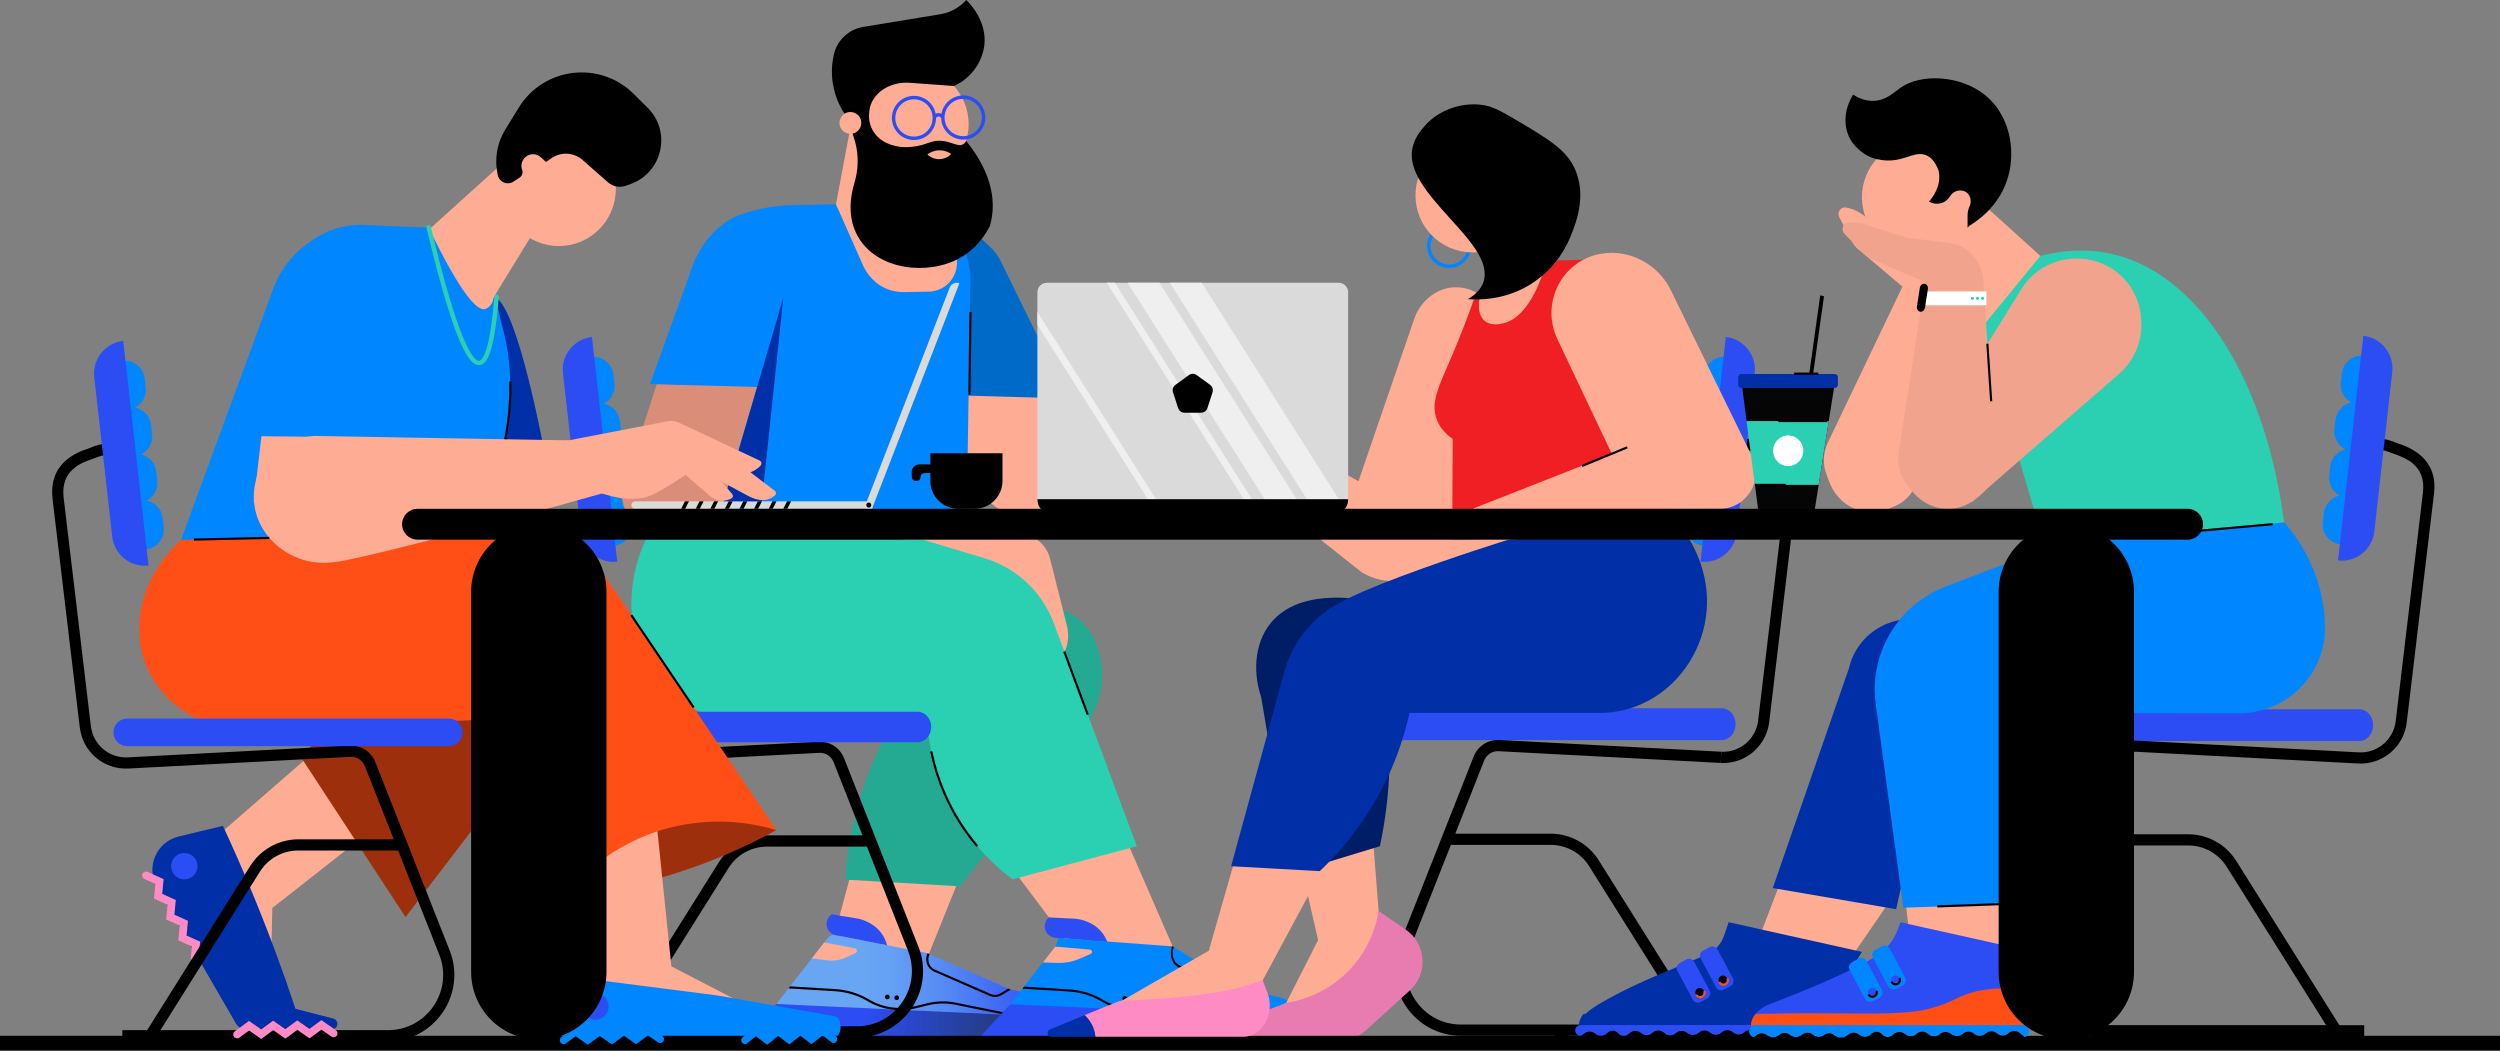 <svg width="1047" height="440" viewBox="0 0 1047 440" fill="none" xmlns="http://www.w3.org/2000/svg">
<rect x="0" y="0" width="1047" height="440" fill="#808080" stroke="none"/>
<path d="M622.952 126.339C620.186 122.851 615.089 120.302 609.721 120.302C605.907 120.302 602.707 121.604 600.195 123.248C596.471 125.689 593.724 129.34 592.278 133.533C584.487 156.198 576.715 178.863 568.924 201.546C555.187 193.738 541.45 185.93 527.712 178.122C524.079 184.484 520.446 190.864 516.795 197.226C534.635 211.397 552.494 225.549 570.334 239.719C573.208 241.4 577.745 243.406 583.385 243.352C593.977 243.244 603.973 235.851 609.413 224.555C609.305 224.501 609.215 224.446 609.106 224.392C609.739 223.127 610.335 221.789 610.859 220.38C611.926 201.04 612.974 181.701 614.041 162.379C626.278 149.257 628.989 133.985 622.952 126.339Z" fill="#FEAC94"/>
<path d="M411.469 347.171C426.038 366.564 440.588 385.94 455.157 405.334C467.34 402.821 479.541 400.291 491.724 397.779C483.192 378.168 474.66 358.539 466.129 338.929C447.909 341.676 429.689 344.423 411.469 347.171Z" fill="#FEAC94"/>
<path d="M810.501 349.593C796.782 369.583 783.063 389.573 769.362 409.581C757.07 407.593 744.797 405.605 732.506 403.617C740.188 383.644 747.87 363.69 755.552 343.718C773.862 345.67 792.191 347.622 810.501 349.593Z" fill="#FEAC94"/>
<path d="M846.4 330C843.49 354.075 840.562 378.132 837.652 402.207C825.83 406.129 814.027 410.033 802.206 413.955C799.784 392.7 797.362 371.444 794.939 350.189C812.093 343.465 829.247 336.742 846.4 330Z" fill="#FEAC94"/>
<path d="M366.821 327C360.152 351.798 353.5 376.596 346.83 401.393C359.537 404.123 372.262 406.852 384.969 409.563C392.073 391.941 399.158 374.318 406.262 356.714C393.121 346.809 379.962 336.904 366.821 327Z" fill="#FEAC94"/>
<path d="M455.717 428.577C431.424 428.017 407.131 427.456 382.837 426.896L325.141 420.48C326.84 418.293 328.539 416.124 330.22 413.937C330.437 413.648 330.672 413.359 330.889 413.069C333.925 409.165 336.962 405.279 339.981 401.375C341.716 399.152 343.433 396.929 345.168 394.706C345.62 394.109 346.09 393.531 346.542 392.935C347.373 391.868 348.747 391.362 350.067 391.615C362.864 394.146 375.661 396.676 388.459 399.206L388.477 399.224L389.308 399.586L422.278 414.009L423.164 414.407L423.326 414.443L435.78 416.992C439.576 417.769 443.155 419.359 446.264 421.655L455.717 428.577Z" fill="url(#paint0_linear_289_2330)"/>
<path d="M325.142 420.48L311.26 435.374H453.116L436.197 425.686L325.142 420.48Z" fill="url(#paint1_linear_289_2330)"/>
<path d="M420.848 424.981L400.044 420.788C396.266 420.028 392.307 420.119 388.566 421.041L383.649 422.252C376.889 423.915 369.695 422.957 363.929 419.631L362.899 419.034C358.958 416.757 354.331 415.401 349.559 415.112L330.236 413.955C330.453 413.666 330.688 413.377 330.905 413.087L349.613 414.208C354.53 414.497 359.283 415.907 363.35 418.239L364.381 418.835C369.966 422.053 376.907 422.975 383.432 421.366L388.349 420.155C392.217 419.197 396.32 419.107 400.224 419.902L420.143 423.915C420.631 424.005 420.939 424.493 420.848 424.981Z" fill="black"/>
<path d="M423.343 414.443L419.402 416.793C418.571 417.299 417.631 417.552 416.673 417.552C415.95 417.552 415.227 417.407 414.558 417.118L391.186 406.906C389.252 406.057 387.987 404.195 387.897 402.044C387.861 401.05 388.059 400.092 388.475 399.243L389.307 399.604C388.945 400.327 388.764 401.14 388.801 401.99C388.891 403.797 389.939 405.37 391.548 406.075L414.919 416.287C416.221 416.847 417.703 416.757 418.932 416.034L422.276 414.027L423.162 414.425L423.343 414.443Z" fill="black"/>
<path d="M371.613 418.51C372.162 418.51 372.607 418.065 372.607 417.516C372.607 416.967 372.162 416.522 371.613 416.522C371.064 416.522 370.619 416.967 370.619 417.516C370.619 418.065 371.064 418.51 371.613 418.51Z" fill="black"/>
<path d="M375.553 418.853C376.102 418.853 376.547 418.408 376.547 417.859C376.547 417.31 376.102 416.865 375.553 416.865C375.004 416.865 374.559 417.31 374.559 417.859C374.559 418.408 375.004 418.853 375.553 418.853Z" fill="black"/>
<path d="M358.252 399.189L354.131 401.05C351.763 402.117 349.16 402.514 346.594 402.189C344.388 401.918 342.201 401.647 339.996 401.376C341.731 399.152 343.448 396.929 345.184 394.706C349.468 395.519 353.733 396.333 358.017 397.128C359.048 397.345 359.21 398.755 358.252 399.189Z" fill="#FEAC94"/>
<path d="M462.17 391.417C458.338 385.795 452.012 384.946 450.313 384.765C446.626 384.584 442.956 384.386 439.269 384.205C437.823 385.524 437.208 387.495 437.696 389.248C438.275 391.272 440.245 392.754 442.522 392.809C443.245 392.827 443.969 392.845 444.71 392.917C451.072 393.477 457.453 394.056 463.815 394.616C463.436 393.568 462.893 392.483 462.17 391.417Z" fill="#2C4DF4"/>
<path d="M370.258 392.628C367.076 386.609 360.895 385.054 359.232 384.693C355.599 384.096 351.965 383.5 348.332 382.903C346.742 384.06 345.91 385.94 346.199 387.748C346.543 389.826 348.332 391.507 350.61 391.833C351.333 391.941 352.056 392.032 352.761 392.176C359.033 393.459 365.251 394.598 371.523 395.882C371.234 394.779 370.854 393.767 370.258 392.628Z" fill="#2C4DF4"/>
<path d="M554.77 428.433C530.115 427.963 505.479 427.493 480.824 427.023L423.127 420.606C424.826 418.419 426.525 416.25 428.206 414.064C428.423 413.774 428.658 413.485 428.875 413.196C431.026 410.431 433.177 407.665 435.328 404.882C435.798 404.267 436.286 403.653 436.756 403.038C437.153 402.532 437.551 402.008 437.949 401.502C440.497 398.23 441.112 397.815 441.907 396.423C442.341 395.646 442.901 394.453 443.227 392.79C453.584 393.549 490.657 396.315 490.801 396.333C490.892 396.351 490.982 396.351 490.982 396.351C491.018 396.351 491.036 396.351 491.072 396.369C500.616 402.189 510.142 407.991 519.668 413.81C519.867 413.919 520.047 414.045 520.246 414.154L520.571 414.298L521.132 414.552L521.295 414.588L533.748 417.136C537.544 417.913 541.123 419.504 544.232 421.799C547.775 423.986 551.264 426.209 554.77 428.433Z" fill="#0086FF"/>
<path d="M423.126 420.606L409.244 435.501C460.741 435.464 512.238 435.41 563.735 435.374C559.541 432.392 555.348 429.391 551.154 426.409C508.478 424.475 465.802 422.54 423.126 420.606Z" fill="#2C4DF4"/>
<path d="M518.837 425.108L498.032 420.914C494.254 420.155 490.296 420.245 486.554 421.167L481.637 422.378C474.877 424.041 467.683 423.083 461.917 419.757L460.887 419.161C456.946 416.883 452.319 415.528 447.547 415.238L428.225 414.082C428.442 413.792 428.677 413.503 428.893 413.214L447.601 414.335C452.518 414.624 457.272 416.034 461.339 418.366L462.369 418.962C467.954 422.179 474.895 423.101 481.421 421.493L486.337 420.282C490.205 419.324 494.308 419.233 498.213 420.028L518.132 424.041C518.62 424.132 518.945 424.62 518.837 425.108Z" fill="black"/>
<path d="M520.607 414.28L518.022 416.287C517.299 416.847 516.467 417.136 515.636 417.136C515.003 417.136 514.37 416.973 513.774 416.63L493.24 404.972C491.541 404.014 490.439 401.881 490.348 399.423C490.312 398.321 490.493 397.236 490.836 396.296C490.836 396.278 490.854 396.26 490.854 396.224L490.999 396.315L491.577 396.64C491.252 397.453 491.107 398.393 491.126 399.369C491.198 401.43 492.12 403.219 493.548 404.032L514.099 415.708C515.238 416.359 516.558 416.25 517.624 415.419L519.703 413.792C519.902 413.901 520.082 414.027 520.281 414.136L520.607 414.28Z" fill="black"/>
<path d="M471.063 419.106C471.612 419.106 472.057 418.661 472.057 418.112C472.057 417.563 471.612 417.118 471.063 417.118C470.513 417.118 470.068 417.563 470.068 418.112C470.068 418.661 470.513 419.106 471.063 419.106Z" fill="black"/>
<path d="M475.002 419.45C475.551 419.45 475.996 419.005 475.996 418.456C475.996 417.907 475.551 417.461 475.002 417.461C474.453 417.461 474.008 417.907 474.008 418.456C474.008 419.005 474.453 419.45 475.002 419.45Z" fill="black"/>
<path d="M456.694 399.55L451.85 401.629C449.085 402.822 445.94 403.382 442.795 403.274C440.788 403.201 438.782 403.129 436.775 403.057C437.173 402.551 437.571 402.026 437.968 401.52C439.288 399.821 440.607 398.122 441.927 396.441C446.681 396.839 451.435 397.236 456.188 397.652C457.49 397.743 457.833 399.062 456.694 399.55Z" fill="#FEAC94"/>
<path d="M773.103 86.901C773.067 86.901 773.049 86.883 773.013 86.883C770.898 86.503 769.235 88.962 770.266 90.932C772.055 94.348 773.844 97.746 775.616 101.162C776.23 102.337 777.062 103.385 778.074 104.234C784.292 109.512 790.528 114.79 796.746 120.049C786.353 141.793 775.959 163.518 765.548 185.261C763.523 189.491 763.288 194.407 764.897 198.6C765.186 199.341 765.476 200.1 765.729 200.859C769.543 212.174 781.002 217.415 791.558 212.825C792.372 212.463 793.185 212.102 793.999 211.758C798.554 209.788 802.042 205.468 803.235 200.281C809.019 175.212 814.821 150.125 820.606 125.056C820.642 124.532 820.678 124.026 820.696 123.501C821.148 116.434 817.442 110 811.423 107.361C805.892 104.939 800.379 102.499 794.848 100.077C789.787 96.589 784.708 93.101 779.647 89.612C777.713 88.239 775.471 87.317 773.103 86.901Z" fill="#FEAC94"/>
<path d="M819.503 266.541C818.671 265.8 808.368 256.853 794.649 259.854C784.545 262.059 776.628 269.849 774.35 279.826C763.722 310.516 753.076 341.206 742.447 371.914C759.673 374.86 776.881 377.825 794.107 380.771C802.566 342.688 811.025 304.606 819.503 266.541Z" fill="#002FA8"/>
<path d="M807.609 101.758C814.93 113.705 822.269 125.67 829.589 137.617C832.065 159.036 835.048 169.844 838.555 170.007C843.435 170.242 849.309 149.8 856.196 108.699C843.525 97.258 830.854 85.817 818.202 74.394C814.659 83.503 811.134 92.631 807.609 101.758Z" fill="#FEAC94"/>
<path d="M721.681 319.553C721.337 319.553 720.994 319.535 720.65 319.517L720.903 314.818C728.622 315.215 735.382 309.522 736.304 301.804L747.727 205.974C749.083 194.533 740.172 191.425 735.888 189.924C735.31 189.726 734.84 189.563 734.46 189.4C731.496 188.135 728.152 187.683 724.555 188.063L724.049 183.381C728.477 182.912 732.598 183.472 736.304 185.062C736.539 185.171 736.954 185.315 737.424 185.478C739.666 186.255 743.805 187.701 747.167 190.828C751.397 194.75 753.132 200.028 752.373 206.517L740.949 302.382C740.353 307.317 737.949 311.781 734.171 314.98C730.646 317.944 726.254 319.553 721.681 319.553Z" fill="black"/>
<path d="M705.81 219.169L706.244 215.355C706.66 211.632 709.443 208.758 712.932 208.053C709.968 206.48 708.106 203.209 708.503 199.685L708.937 195.871C709.335 192.292 711.938 189.491 715.246 188.659C712.191 187.123 710.257 183.797 710.654 180.2L711.088 176.387C711.504 172.664 714.288 169.79 717.776 169.085C714.812 167.512 712.95 164.241 713.348 160.716L713.781 156.903C714.306 152.276 718.463 148.968 723.09 149.474L720.777 170.007C720.614 169.989 720.451 169.97 720.289 169.934L718.21 188.442C718.228 188.442 718.246 188.442 718.264 188.442L715.95 208.975C715.788 208.957 715.625 208.939 715.462 208.902L713.257 228.459C708.612 227.953 705.286 223.778 705.81 219.169Z" fill="#0086FF"/>
<path d="M712.172 235.218C719.709 236.068 726.524 230.646 727.373 223.091L734.893 156.324C735.742 148.787 730.32 141.973 722.764 141.124L712.172 235.218Z" fill="#2C4DF4"/>
<path d="M264.858 219.169L264.424 215.355C264.009 211.632 261.225 208.758 257.736 208.053C260.701 206.48 262.563 203.209 262.165 199.685L261.731 195.871C261.334 192.292 258.731 189.491 255.423 188.659C258.478 187.123 260.412 183.797 260.014 180.2L259.58 176.387C259.164 172.664 256.381 169.79 252.892 169.085C255.857 167.512 257.718 164.241 257.321 160.716L256.887 156.903C256.363 152.276 252.205 148.968 247.578 149.474L249.892 170.007C250.054 169.989 250.217 169.97 250.38 169.934L252.458 188.442C252.44 188.442 252.422 188.442 252.404 188.442L254.718 208.975C254.881 208.957 255.043 208.939 255.206 208.902L257.411 228.459C262.057 227.953 265.382 223.778 264.858 219.169Z" fill="#0086FF"/>
<path d="M258.496 235.218C250.958 236.068 244.144 230.646 243.295 223.091L235.775 156.324C234.926 148.787 240.348 141.973 247.904 141.124L258.496 235.218Z" fill="#2C4DF4"/>
<path d="M206.097 124.243C215.008 123.592 225.528 176.206 228.547 191.877C216.924 191.877 205.32 191.877 193.697 191.877C194.511 175.284 197.457 124.875 206.097 124.243Z" fill="#002FA8"/>
<path d="M606.899 112.241C602.398 112.241 598.458 108.952 597.753 104.379C596.993 99.336 600.464 94.601 605.507 93.842C610.55 93.082 615.286 96.553 616.045 101.595C616.804 106.638 613.334 111.374 608.291 112.133C607.821 112.205 607.369 112.241 606.899 112.241ZM606.917 95.179C606.519 95.179 606.14 95.215 605.742 95.269C601.494 95.92 598.548 99.915 599.199 104.162C599.849 108.41 603.844 111.356 608.092 110.705C612.339 110.054 615.286 106.06 614.635 101.812C614.039 97.963 610.695 95.179 606.917 95.179Z" fill="#0086FF"/>
<path d="M162.442 342.272C146.319 354.924 130.177 367.595 114.054 380.247C113.855 389.175 113.638 398.104 113.44 407.033C105.197 388.723 96.973 370.396 88.731 352.087C106.173 336.904 123.616 321.704 141.059 306.522C148.199 318.432 155.32 330.362 162.442 342.272Z" fill="#FEAC94"/>
<path d="M438.202 253.907C447.239 254.54 455.156 260.215 458.627 268.602C458.681 268.71 458.717 268.819 458.771 268.945C463.76 281.019 461.88 294.846 453.819 305.13C436.575 327.144 419.331 349.177 402.069 371.191C386.036 370.251 370.021 369.33 353.988 368.39C354.675 357.274 356.7 343.953 361.58 329.548C371.323 300.81 388.205 280.187 402.521 266.668C412.101 257.595 425.061 252.986 438.202 253.907Z" fill="#24AA92"/>
<path d="M422.585 219.639L432.87 225.115C436.304 226.941 438.799 230.122 439.739 233.899L446.806 261.987C447.583 265.059 447.493 268.294 446.571 271.331C445.559 274.639 441.275 275.488 439.07 272.831L407.51 234.55L365.521 222.169L364.689 213.746L411.848 216.638C415.608 216.837 419.277 217.867 422.585 219.639Z" fill="#FEAC94"/>
<path d="M403.226 148.064C403.064 160.445 402.919 172.826 402.756 185.207C402.539 203.137 417.09 217.759 435.039 217.614C440.335 217.578 445.631 217.524 450.945 217.488C445.45 195.943 439.955 174.399 434.461 152.854C424.049 151.246 413.638 149.655 403.226 148.064Z" fill="#FEAC94"/>
<path d="M405.161 94.402L414.741 103.493C416.585 105.246 418.103 107.307 419.224 109.602L447.259 166.88L392.418 165.343L405.161 94.402Z" fill="#006AC9"/>
<path d="M356.141 53.337L348.387 94.818C352.02 106.927 355.653 119.037 359.268 131.147C376.367 141.919 393.051 142.371 399.468 134.906C400.733 133.442 402.83 130.225 402.649 123.917C402.938 115.91 403.228 107.921 403.517 99.915C392.328 87.57 381.157 75.243 369.969 62.898L356.141 53.337Z" fill="#FEAC94"/>
<path d="M279.445 147.341C273.39 166.066 267.316 184.773 261.261 203.498C258.315 212.608 265.111 221.952 274.691 221.952H321.904C325.284 197.516 328.682 173.079 332.062 148.661C314.529 148.209 296.996 147.775 279.445 147.341Z" fill="#DA8E79"/>
<path d="M402.159 101.071C401.726 100.312 401.256 99.607 400.768 98.92V110.687C400.713 111.699 400.388 115.133 397.659 118.206C397.568 118.296 397.496 118.386 397.406 118.477C395.2 120.808 392.11 122.092 388.892 122.146C385.349 122.2 381.825 122.272 378.282 122.327C376.492 122.327 373.691 122.074 370.636 120.664C364.617 117.88 362.068 112.585 361.363 110.976C357.604 102.499 353.862 94.022 350.102 85.546C343.686 85.672 337.269 85.799 330.852 85.925C327.779 86.015 323.531 86.359 318.579 87.479C314.024 88.51 308.981 89.992 305.926 91.799C293.653 99.047 289.712 111.844 288.917 114.645L272.197 160.843C286.188 161.331 303.088 161.584 317.079 162.072C311.24 182.026 305.384 201.98 299.527 221.934C334.612 221.645 369.696 221.356 404.78 221.066C405.305 187.141 405.847 153.197 406.371 119.272C406.552 116.073 406.461 108.554 402.159 101.071Z" fill="#0086FF"/>
<path d="M616.01 128.761L616.462 127.387C619.607 124.514 621.288 121.567 622.155 119.724C622.933 118.079 623.891 116.019 624.035 113.217C624.252 108.952 622.408 105.626 621.342 104.017C626.873 100.475 632.404 96.95 637.917 93.408L647.678 109.241L638.568 150.667L616.66 140.256L616.01 128.761Z" fill="#FEAC94"/>
<path d="M663.094 108.771C657.961 108.934 652.81 109.078 647.676 109.241C646.935 112.223 641.531 132.918 629.239 135.485C628.01 135.738 624.377 136.497 621.864 134.472C618.936 132.087 618.484 126.628 620.852 120.736C620.003 121.332 619.153 121.911 618.286 122.507C614.417 133.75 610.802 142.642 608.199 148.715C602.705 161.584 599.017 168.362 601.692 175.61C603.193 179.676 606.229 182.315 608.416 183.851C608.344 196.07 608.272 208.288 608.199 220.506C640.229 221.084 672.259 221.663 704.288 222.241C690.551 184.412 676.832 146.6 663.094 108.771Z" fill="#EF1F24"/>
<path d="M166.366 283.441C152.773 294.43 139.181 305.419 125.588 316.408C140.337 338.965 155.087 361.522 169.836 384.078C189.503 358.341 209.169 332.603 228.835 306.865C208.012 299.057 187.189 291.249 166.366 283.441Z" fill="#9D2F0D"/>
<path d="M540.943 345.345C544.631 361.467 548.336 377.608 552.023 393.73C546.185 405.207 540.347 416.684 534.49 428.179C537.527 428.143 554.409 427.637 566.917 413.973C575.63 404.448 577.51 393.694 577.998 389.555C576.172 366.149 574.328 342.76 572.503 319.354L540.943 345.345Z" fill="#FEAC94"/>
<path d="M365.341 209.951V212.68L365.215 213.096H265.981C265.113 213.096 264.408 212.391 264.408 211.523C264.408 211.09 264.589 210.692 264.86 210.421C265.149 210.131 265.529 209.969 265.963 209.969H365.341V209.951Z" fill="#DADADA"/>
<path d="M401.797 118.621L365.339 212.68L365.176 213.096H361.814L363.025 209.951L397.748 120.411C398.363 118.802 400.189 118.007 401.797 118.621Z" fill="#DADADA"/>
<path d="M363.839 212.572C364.418 212.572 364.888 212.102 364.888 211.523C364.888 210.944 364.418 210.475 363.839 210.475C363.26 210.475 362.791 210.944 362.791 211.523C362.791 212.102 363.26 212.572 363.839 212.572Z" fill="black"/>
<path d="M288.538 209.951L286.947 213.096H285.248L286.839 209.951H288.538Z" fill="black"/>
<path d="M294.649 209.951L293.058 213.096H291.359L292.95 209.951H294.649Z" fill="black"/>
<path d="M300.757 209.951L299.166 213.096H297.467L299.057 209.951H300.757Z" fill="black"/>
<path d="M306.866 209.951L305.275 213.096H303.576L305.167 209.951H306.866Z" fill="black"/>
<path d="M312.975 209.951L311.403 213.096H309.686L311.276 209.951H312.975Z" fill="black"/>
<path d="M319.085 209.951L317.512 213.096H315.795L317.386 209.951H319.085Z" fill="black"/>
<path d="M325.195 209.951L323.623 213.096H321.924L323.496 209.951H325.195Z" fill="black"/>
<path d="M331.305 209.951L329.732 213.096H328.033L329.606 209.951H331.305Z" fill="black"/>
<path d="M564.604 122.399V209.969H434.461V122.399C434.461 120.194 436.25 118.423 438.438 118.423H560.627C562.814 118.405 564.604 120.194 564.604 122.399Z" fill="#DADADA"/>
<path d="M561.26 209.951H547.902L489.898 118.404H503.256L561.26 209.951Z" fill="#EFEFEF"/>
<path d="M543.564 209.951H530.207L472.221 118.404H485.56L543.564 209.951Z" fill="#EFEFEF"/>
<path d="M524.873 209.951H521.457L463.471 118.404H466.887L524.873 209.951Z" fill="#EFEFEF"/>
<path d="M484.711 209.951H481.276L434.461 136.045V130.641L484.711 209.951Z" fill="#EFEFEF"/>
<path d="M507.81 164.295L505.659 170.928C505.279 172.067 504.213 172.844 503.02 172.844H496.043C494.831 172.844 493.765 172.067 493.403 170.928L491.253 164.295C490.873 163.156 491.289 161.891 492.265 161.186L497.904 157.083C498.88 156.379 500.2 156.379 501.176 157.083L506.815 161.186C507.773 161.891 508.189 163.156 507.81 164.295Z" fill="black"/>
<path d="M561.404 213.927H437.678C435.906 213.927 434.479 211.758 434.479 209.065H564.621C564.603 211.722 563.175 213.927 561.404 213.927Z" fill="black"/>
<path d="M803.633 106.439C816.81 106.439 827.493 95.758 827.493 82.581C827.493 69.405 816.81 58.723 803.633 58.723C790.456 58.723 779.773 69.405 779.773 82.581C779.773 95.758 790.456 106.439 803.633 106.439Z" fill="#FEAC94"/>
<path d="M616.66 105.698C629.838 105.698 640.52 95.017 640.52 81.84C640.52 68.664 629.838 57.982 616.66 57.982C603.483 57.982 592.801 68.664 592.801 81.84C592.801 95.017 603.483 105.698 616.66 105.698Z" fill="#FEAC94"/>
<path d="M381.807 75.858C394.984 75.858 405.666 65.176 405.666 52C405.666 38.823 394.984 28.142 381.807 28.142C368.63 28.142 357.947 38.823 357.947 52C357.947 65.176 368.63 75.858 381.807 75.858Z" fill="#FEAC94"/>
<path d="M234.039 103.041C247.216 103.041 257.899 92.36 257.899 79.183C257.899 66.007 247.216 55.325 234.039 55.325C220.862 55.325 210.18 66.007 210.18 79.183C210.18 92.36 220.862 103.041 234.039 103.041Z" fill="#FEAC94"/>
<path d="M591.5 62.139C592.458 57.458 595.404 54.151 596.868 52.524C603.158 45.493 613.226 42.529 621.866 44.119C623.8 44.481 626.295 45.186 632.784 48.981C648.636 58.253 656.553 62.898 660.042 71.881C664.235 82.672 660.005 93.335 658.126 98.107C656.824 101.397 652.36 112.332 640.303 119.489C629.675 125.797 619.155 125.616 614.745 125.291C619.173 122.724 620.601 119.959 621.234 118.188C627 101.849 587.577 81.316 591.5 62.139Z" fill="black"/>
<path d="M831.396 39.854C821.038 31.449 804.463 30.672 795.823 36.817C793.293 38.607 789.985 42.041 784.761 42.24C781.092 42.384 778.055 40.884 776.085 39.637C772.397 45.529 771.819 52.596 774.765 58.055C777.386 62.88 782.122 65.212 782.664 65.483C783.279 65.772 785.213 66.658 788.141 67.037C797.233 68.266 801.643 62.917 806.668 65.013C808.277 65.682 810.338 67.272 811.874 71.448C813.483 78.244 808.313 83.937 807.825 84.461C808.169 84.642 811.007 86.124 813.899 84.75C815.453 84.009 816.303 82.798 816.646 82.22C818.219 79.581 821.707 79.057 823.732 80.702C825.286 81.967 825.792 84.353 824.87 86.359C824.328 87.552 824.021 88.853 824.021 90.173V95.378C824.22 95.161 824.437 94.89 824.672 94.601C827.943 92.685 837.686 86.214 841.102 73.671C844.211 62.266 841.482 48.041 831.396 39.854Z" fill="black"/>
<path d="M577.908 354.4C580.059 344.297 581.74 332.296 581.957 318.758C582.391 290.381 576.155 267.138 570.389 251.449C567.822 250.853 564.008 250.202 559.399 250.293C554.772 250.383 541.739 250.654 533.37 259.547C525.905 267.481 524.188 280.097 528.165 291.936C532.358 316.517 536.534 341.098 540.727 365.697C553.127 361.919 565.508 358.16 577.908 354.4Z" fill="#001D68"/>
<path d="M652.215 141.991C645.202 127.207 653.806 109.566 669.857 106.385C670.055 106.349 670.254 106.313 670.435 106.277C681.913 104.27 693.68 110.09 699.356 120.736C710.833 144.233 722.311 167.747 733.807 191.244C738.742 201.329 731.385 213.096 720.16 213.096H616.643C636.11 205.45 655.595 197.787 675.062 190.141C667.453 174.091 659.843 158.041 652.215 141.991Z" fill="#FEAC94"/>
<path d="M476.106 354.4C471.28 355.684 466.436 356.985 461.609 358.268C461.248 358.359 460.886 358.467 460.525 358.557C451.306 361.015 442.088 363.474 432.87 365.932C432.508 366.022 432.147 366.13 431.785 366.221C429.2 366.908 426.633 367.595 424.049 368.281C419.042 364.522 412.408 358.756 406.172 350.478C405.901 350.117 405.63 349.755 405.359 349.394C404.943 348.833 404.545 348.273 404.13 347.677C403.768 347.153 403.407 346.628 403.045 346.086C402.72 345.58 402.394 345.074 402.069 344.568C397.044 336.633 393.827 328.789 391.766 321.74C391.658 321.379 391.549 321.017 391.459 320.656C389.145 312.36 388.44 305.274 388.187 300.611H307.914C301.281 300.611 294.9 299.093 289.188 296.328C288.827 296.147 288.465 295.966 288.104 295.785C286.513 294.954 284.977 294.032 283.494 293.02C282.988 292.677 282.482 292.315 281.994 291.936C275.18 286.784 269.92 279.591 267.208 271.042C267.118 270.789 267.046 270.518 266.955 270.246C266.341 268.222 265.853 266.234 265.473 264.282C265.401 263.92 265.329 263.559 265.274 263.197C263.358 252.136 264.913 242.43 266.865 235.544C266.973 235.182 267.082 234.821 267.19 234.459C268.419 230.393 269.739 227.465 270.426 226.001H386.452C391.983 227.663 397.514 229.326 403.045 231.007C403.407 231.116 403.768 231.224 404.13 231.333C406.877 232.164 409.625 232.977 412.354 233.809C413.023 234.008 413.691 234.224 414.36 234.459C415.3 234.785 416.222 235.146 417.126 235.544C422.693 237.93 427.664 241.418 431.785 245.738C432.147 246.117 432.508 246.515 432.87 246.913C436.467 250.979 439.34 255.715 441.293 260.92C441.582 261.679 441.853 262.42 442.142 263.179C442.287 263.541 442.413 263.902 442.54 264.264C445.974 273.482 449.409 282.7 452.843 291.918C452.987 292.279 453.114 292.64 453.241 293.002C455.663 299.527 458.103 306.034 460.525 312.558L461.609 315.468C462.26 317.203 462.893 318.92 463.543 320.656C463.688 321.017 463.815 321.379 463.941 321.74L474.244 349.394C474.389 349.755 474.515 350.117 474.642 350.478C475.13 351.78 475.618 353.099 476.106 354.4Z" fill="#2BCFB2"/>
<path d="M412.536 47.825C412.156 45.385 410.855 43.234 408.867 41.77C406.878 40.306 404.438 39.709 401.998 40.071C397.967 40.685 394.931 43.83 394.28 47.644C393.846 47.427 393.358 47.318 392.852 47.373C392.472 47.409 392.147 47.517 391.858 47.662C391.424 45.366 390.159 43.342 388.261 41.95C386.272 40.486 383.832 39.89 381.392 40.251C376.349 41.011 372.86 45.746 373.638 50.789C374.343 55.361 378.283 58.651 382.784 58.651C383.254 58.651 383.706 58.615 384.176 58.543C386.616 58.163 388.767 56.862 390.231 54.873C391.424 53.247 392.038 51.331 392.038 49.361C392.183 49.162 392.49 48.837 392.978 48.8C393.43 48.764 393.882 48.981 394.153 49.361C394.153 49.776 394.189 50.192 394.262 50.608C394.967 55.181 398.907 58.47 403.408 58.47C403.878 58.47 404.33 58.434 404.8 58.362C409.825 57.603 413.313 52.867 412.536 47.825ZM389.056 54.024C387.827 55.705 386.001 56.807 383.941 57.115C381.88 57.422 379.819 56.916 378.138 55.687C376.457 54.458 375.355 52.632 375.048 50.572C374.397 46.324 377.343 42.33 381.591 41.679C381.988 41.625 382.386 41.589 382.784 41.589C384.429 41.589 386.037 42.113 387.393 43.107C389.074 44.336 390.177 46.162 390.484 48.222C390.809 50.283 390.303 52.343 389.056 54.024ZM404.565 56.934C402.504 57.241 400.443 56.735 398.762 55.506C397.081 54.277 395.979 52.452 395.672 50.391C395.021 46.144 397.967 42.149 402.215 41.498C402.613 41.444 403.01 41.408 403.408 41.408C405.053 41.408 406.661 41.932 408.017 42.926C409.698 44.155 410.801 45.981 411.108 48.041C411.759 52.307 408.83 56.301 404.565 56.934Z" fill="#2C4DF4"/>
<path d="M768.405 160.481C767.573 165.759 766.724 171.055 765.892 176.333C764.482 185.243 763.072 194.154 761.663 203.064C761.084 206.77 760.488 210.457 759.909 214.162H736.411C735.923 210.457 735.453 206.77 734.965 203.064C735.598 199.504 736.122 194.1 735.037 187.719C734.224 182.966 732.778 179.116 731.477 176.333C730.79 171.055 730.103 165.759 729.416 160.481H768.405Z" fill="#050505"/>
<path d="M763.885 124.098L759.655 154.246L758.769 160.481H757.143L758.028 154.246L762.312 123.682L763.885 124.098Z" fill="black"/>
<path d="M769.723 158.023V161.078C769.723 161.855 769.109 162.47 768.35 162.47H729.325C728.566 162.47 727.951 161.837 727.951 161.078V158.023C727.951 157.246 728.566 156.632 729.325 156.632H768.35C769.109 156.632 769.723 157.264 769.723 158.023Z" fill="#002FA8"/>
<path d="M765.891 176.333C764.481 185.243 763.071 194.154 761.661 203.064H734.946C733.789 194.154 732.614 185.243 731.457 176.333H765.891Z" fill="#2BCFB2"/>
<path d="M748.9 195.221C752.384 195.221 755.208 192.34 755.208 188.786C755.208 185.232 752.384 182.351 748.9 182.351C745.416 182.351 742.592 185.232 742.592 188.786C742.592 192.34 745.416 195.221 748.9 195.221Z" fill="white"/>
<path d="M389.635 189.852V194.479H385.532H385.062C383.29 194.479 381.844 195.907 381.826 197.66C381.826 197.823 381.826 197.986 381.826 198.13C381.844 198.69 381.862 199.251 381.88 199.793C381.88 200.715 382.621 201.456 383.543 201.456H383.869C384.791 201.456 385.532 200.715 385.532 199.793C385.532 198.871 386.273 198.13 387.195 198.13H389.635V201.402C389.635 207.854 394.877 213.096 401.33 213.096H408.144C414.597 213.096 419.839 207.854 419.839 201.402V189.834H389.635V189.852Z" fill="black"/>
<path d="M228.547 88.925C221.624 100.222 214.701 111.518 207.779 122.815C206.983 124.098 206.495 125.544 206.314 127.044C203.892 146.962 201 157.011 197.62 157.174C192.74 157.409 186.865 136.967 179.979 95.866L217.973 61.561C221.498 70.671 225.022 79.798 228.547 88.925Z" fill="#FEAC94"/>
<path d="M207.019 124.17C208.573 127.857 209.025 131.78 210.146 135.81C221.479 176.333 203.277 214.614 192.215 233.556C152.793 232.779 113.352 232.02 73.93 231.242C87.522 194.226 101.115 157.21 114.708 120.194C116.335 116.091 119.642 109.512 126.276 103.999C136.886 95.161 149.539 94.402 157.221 94.962C164.126 95.468 171.067 95.649 177.99 95.378L179.49 95.324C191.167 119.29 199.084 130.659 203.241 129.412C204.597 129.014 206.459 127.225 207.019 124.17Z" fill="#0086FF"/>
<path d="M364.763 43.613C367.059 37.793 373.801 34.016 381.411 34.703C387.448 35.136 393.503 35.588 399.54 36.022C401.384 35.191 405.108 33.202 408.162 29.063C409.012 27.907 411.543 24.238 412.211 19.231C413.603 8.766 405.686 0.958 404.692 0C401.818 3.181 397.95 5.296 393.702 5.983C382.983 7.736 372.283 9.489 361.564 11.26C355.491 12.254 350.592 16.809 349.219 22.81C348.622 25.412 348.26 28.377 348.441 31.666C348.857 39.492 352.038 45.113 353.683 47.626C355.238 50.771 356.864 54.729 358.13 59.428C358.148 59.464 358.148 59.519 358.166 59.555C359.666 65.158 359.503 71.068 357.822 76.617C356.105 82.292 354.786 91.094 359.286 99.047C367.348 113.271 388.749 115.513 402.089 108.012C408.922 104.18 412.663 98.324 414.525 94.709C414.905 93.426 415.194 92.161 415.393 90.95C417.688 76.888 409.175 64.615 404.638 59.031C404.475 59.338 404.186 59.808 403.68 60.187C401.366 61.995 398.582 59.103 393.756 58.94C388.876 58.778 387.448 61.579 379.133 61.633C378.989 61.633 378.916 61.633 378.844 61.633C378.211 61.633 369.318 61.434 365.523 54.639C362.558 49.433 364.655 43.866 364.763 43.613ZM393.395 62.953C395.961 62.917 397.769 64.073 398.366 64.489C398.004 64.869 396.341 66.513 393.648 66.658C390.665 66.802 388.713 64.995 388.388 64.688C388.948 64.254 390.756 62.989 393.395 62.953Z" fill="black"/>
<path d="M356.139 56.049C358.665 56.049 360.713 54.001 360.713 51.476C360.713 48.95 358.665 46.903 356.139 46.903C353.614 46.903 351.566 48.95 351.566 51.476C351.566 54.001 353.614 56.049 356.139 56.049Z" fill="#FEAC94"/>
<path d="M303.088 209.897L328.032 124.785L319.085 209.951L303.088 209.897Z" fill="#002FA8"/>
<path d="M115.195 398.176C118.268 406.436 121.106 414.551 123.745 422.504C129.023 423.86 134.319 425.215 139.597 426.571C141.82 427.149 141.893 430.276 139.705 430.945L137.048 431.758H104.35C102.036 431.758 99.903 430.529 98.746 428.523C87.757 409.527 76.749 390.531 65.759 371.535C60.933 363.202 65.488 352.575 74.851 350.316C81.014 348.833 87.196 347.351 93.36 345.869C100.879 362.1 108.254 379.524 115.195 398.176Z" fill="#002FA8"/>
<path d="M263.774 77.195C263.16 77.412 262.545 77.611 261.93 77.828C259.418 78.677 256.652 78.135 254.664 76.382L243.963 66.983C240.33 63.802 234.998 63.477 231.021 66.224C230.244 66.766 229.467 67.29 228.672 67.833C227.949 67.164 227.208 66.513 226.485 65.844C224.677 64.2 221.93 64.164 220.086 65.772C220.068 65.79 220.05 65.808 220.032 65.826C218.531 67.128 217.989 69.224 218.658 71.104C218.658 71.122 218.676 71.14 218.676 71.158C219.11 72.351 218.658 73.689 217.591 74.394C216.724 74.954 215.838 75.532 214.971 76.093C212.494 77.701 209.168 76.346 208.518 73.472C208.481 73.327 208.463 73.201 208.427 73.056C208.409 73.02 208.409 72.966 208.391 72.93C206.999 66.549 208.174 59.862 211.59 54.295C213.488 51.222 215.368 48.132 217.266 45.059C227.678 28.105 251.157 25.268 265.311 39.257C267.263 41.191 269.215 43.125 271.167 45.059C281.434 55.181 277.421 72.55 263.774 77.195Z" fill="black"/>
<path d="M106.248 210.475L111.273 167.368L150.75 165.759L162.444 196.214L106.248 210.475Z" fill="#FEAC94"/>
<path d="M68.559 220.795L68.126 216.982C67.71 213.258 64.926 210.385 61.438 209.68C64.402 208.107 66.264 204.836 65.866 201.311L65.432 197.498C65.035 193.919 62.432 191.117 59.124 190.286C62.179 188.75 64.113 185.424 63.715 181.827L63.281 178.014C62.866 174.29 60.082 171.416 56.593 170.712C59.558 169.139 61.42 165.868 61.022 162.343L60.588 158.53C60.064 153.902 55.907 150.595 51.279 151.101L53.593 171.633C53.756 171.615 53.918 171.597 54.081 171.561L56.16 190.069C56.142 190.069 56.123 190.069 56.105 190.069L58.419 210.601C58.582 210.583 58.744 210.565 58.907 210.529L61.112 230.086C65.758 229.579 69.084 225.422 68.559 220.795Z" fill="#0086FF"/>
<path d="M384.628 396.441L353.466 317.475C351.749 313.137 347.465 310.39 342.802 310.624L249.768 315.541C242.049 315.956 235.289 310.245 234.367 302.527L222.944 206.697C221.588 195.256 230.499 192.148 234.783 190.647C235.361 190.449 235.831 190.286 236.211 190.123C239.175 188.858 242.519 188.406 246.116 188.786L246.622 184.105C242.194 183.635 238.073 184.195 234.367 185.785C234.132 185.894 233.717 186.038 233.247 186.201C231.005 186.978 226.866 188.424 223.504 191.551C219.274 195.473 217.539 200.751 218.298 207.24L229.722 303.069C230.318 308.004 232.722 312.468 236.5 315.667C240.025 318.631 244.435 320.24 249.008 320.24C249.352 320.24 249.695 320.222 250.039 320.204L343.073 315.288C345.712 315.161 348.134 316.715 349.11 319.174L361.202 349.846H321.292C317.279 349.846 313.285 350.876 309.778 352.81C306.253 354.762 303.271 357.581 301.138 360.979L257.956 429.806H247.544V434.506H358.744C363.498 434.506 367.999 433.367 372.084 431.126C375.916 429.029 379.26 425.975 381.754 422.324C384.249 418.673 385.839 414.443 386.381 410.105C386.96 405.46 386.382 400.869 384.628 396.441ZM377.868 419.685C373.494 426.119 366.517 429.806 358.744 429.806H263.505L305.114 363.51C308.621 357.907 314.676 354.563 321.292 354.563H363.064L380.272 398.158C383.11 405.406 382.242 413.25 377.868 419.685Z" fill="black"/>
<path d="M853.45 310.354H988.076C991.275 310.354 993.86 307.39 993.86 303.702C993.86 300.033 991.275 297.051 988.076 297.051H853.45C850.251 297.051 847.666 300.015 847.666 303.702C847.666 307.39 850.251 310.354 853.45 310.354Z" fill="#2C4DF4"/>
<path d="M1014.17 191.099C1010.81 187.99 1006.65 186.526 1004.43 185.749C1003.96 185.587 1003.55 185.442 1003.31 185.334C999.587 183.743 995.466 183.183 991.056 183.653L991.562 188.334C995.177 187.936 998.503 188.388 1001.47 189.671C1001.85 189.834 1002.32 189.997 1002.9 190.196C1007.18 191.696 1016.09 194.804 1014.73 206.245L1003.31 302.075C1002.39 309.775 995.629 315.486 987.911 315.089L894.877 310.173C890.213 309.92 885.929 312.685 884.212 317.023L853.05 395.989C851.297 400.417 850.718 405.008 851.297 409.653C851.839 413.991 853.448 418.221 855.924 421.872C858.418 425.523 861.762 428.559 865.594 430.674C869.697 432.915 874.18 434.054 878.934 434.054H990.134V429.354H979.722L936.522 360.527C934.389 357.13 931.407 354.292 927.882 352.358C924.358 350.406 920.381 349.394 916.368 349.394H876.458L888.55 318.722C889.526 316.264 891.948 314.709 894.587 314.836L987.621 319.752C992.574 320.005 997.382 318.396 1001.16 315.197C1004.94 311.998 1007.36 307.534 1007.94 302.599L1019.36 206.77C1020.16 200.299 1018.4 195.021 1014.17 191.099ZM916.368 354.075C922.984 354.075 929.021 357.419 932.546 363.022L974.155 429.318H878.916C871.143 429.318 864.166 425.631 859.792 419.197C855.418 412.762 854.55 404.918 857.388 397.688L874.596 354.093H916.368V354.075Z" fill="black"/>
<path d="M972.8 218.681L973.234 214.867C973.65 211.144 976.434 208.27 979.922 207.565C976.958 205.992 975.096 202.721 975.494 199.197L975.927 195.383C976.325 191.804 978.928 189.003 982.236 188.171C979.181 186.635 977.247 183.309 977.645 179.713L978.078 175.899C978.494 172.176 981.278 169.302 984.766 168.597C981.802 167.024 979.94 163.753 980.338 160.228L980.772 156.415C981.296 151.788 985.453 148.48 990.08 148.986L987.767 169.519C987.604 169.501 987.441 169.482 987.279 169.446L985.2 187.954C985.218 187.954 985.236 187.954 985.254 187.954L982.941 208.487C982.778 208.469 982.615 208.451 982.453 208.414L980.247 227.971C975.602 227.465 972.276 223.29 972.8 218.681Z" fill="#0086FF"/>
<path d="M979.164 234.731C986.702 235.58 993.516 230.158 994.365 222.603L1001.88 155.836C1002.73 148.299 997.312 141.485 989.756 140.636L979.164 234.731Z" fill="#2C4DF4"/>
<path d="M586.457 309.956H721.064C724.263 309.956 726.848 306.974 726.848 303.287C726.848 299.599 724.263 296.617 721.064 296.617H586.438C583.239 296.617 580.654 299.599 580.654 303.287C580.672 306.956 583.257 309.956 586.457 309.956Z" fill="#2C4DF4"/>
<path d="M723.126 433.782H611.926C607.172 433.782 602.672 432.644 598.587 430.403C594.755 428.306 591.411 425.251 588.916 421.6C586.422 417.949 584.831 413.72 584.289 409.382C583.71 404.737 584.289 400.146 586.042 395.718L617.204 316.752C618.921 312.414 623.205 309.666 627.869 309.901L720.903 314.818L720.65 319.517L627.616 314.601C624.977 314.456 622.555 316.011 621.578 318.487L590.416 397.453C587.561 404.683 588.428 412.527 592.82 418.962C597.195 425.396 604.172 429.083 611.944 429.083H723.144V433.782H723.126Z" fill="black"/>
<path d="M709.425 432.68L665.556 362.787C662.031 357.184 655.994 353.84 649.379 353.84H606.016V349.141H649.379C653.391 349.141 657.386 350.171 660.893 352.105C664.417 354.057 667.4 356.876 669.533 360.274L713.402 430.168L709.425 432.68Z" fill="black"/>
<path d="M233.607 375.8C234.746 372.511 243.35 348.888 268.746 339.363C298.173 328.337 323.334 346.303 325.141 347.641C315.128 353.135 303.107 358.792 289.135 363.654C268.023 371.011 248.899 374.336 233.607 375.8Z" fill="#9D2F0D"/>
<path d="M274.384 338.929C276.643 360.853 278.921 382.795 281.18 404.719C291.971 410.304 302.78 415.907 313.571 421.492C290.815 421.492 268.076 421.492 245.319 421.492C241.125 393.676 236.932 365.877 232.738 338.061C246.62 338.35 260.502 338.64 274.384 338.929Z" fill="#FEAC94"/>
<path d="M228.761 407.719C227.153 411.66 225.562 415.618 223.953 419.558C221.188 426.354 225.399 434.198 231.834 434.252L347.734 435.373C350.59 435.373 352.65 432.174 351.873 428.975C351.873 427.258 350.807 425.812 349.361 425.559C333.02 422.667 316.68 419.775 300.34 416.883C276.48 413.828 252.621 410.774 228.761 407.719Z" fill="#0086FF"/>
<path d="M538.394 420.082L505.894 432.716C504.484 433.258 504.864 435.373 506.4 435.373H562.091C565.76 435.373 569.285 434.017 571.996 431.541L590.451 414.786C598.223 407.719 597.374 395.266 588.716 389.32L577.382 381.53C576.695 385.705 574.4 396.315 565.471 405.876C555.041 417.028 542.334 419.486 538.394 420.082Z" fill="#E87CB1"/>
<path d="M1047 433.782H0V440H1047V433.782Z" fill="black"/>
<path d="M854.498 107.162C867.114 103.963 877.182 104.65 884.756 106.421C924.016 115.549 953.226 166.536 958.07 233.52C924.667 233.664 891.263 233.809 857.86 233.953C848.442 201.835 839.007 169.717 829.59 137.617C837.886 127.46 846.201 117.32 854.498 107.162Z" fill="#2BCFB2"/>
<path d="M814.152 173.368L846.544 121.062C851.37 113.272 859.829 108.464 868.993 108.283C869.138 108.283 869.264 108.283 869.409 108.283C883.923 107.994 895.998 119.218 896.703 133.641C896.721 134.075 896.739 134.509 896.775 134.943C897.173 143.148 893.775 151.083 887.557 156.505C866.914 174.471 846.254 192.419 825.612 210.385C821.78 198.022 817.966 185.695 814.152 173.368Z" fill="#F1A38D"/>
<path d="M956.587 218.789C960.293 222.928 973.163 238.364 973.687 261.716C973.687 262.005 973.705 262.294 973.705 262.583C973.886 282.573 957.564 298.786 937.572 298.75C911.001 298.695 884.43 298.641 857.86 298.605C861.475 324.921 865.09 351.237 868.705 377.554C844.845 378.421 820.986 379.289 797.126 380.156L785.576 295.008C782.684 273.735 794.831 253.275 814.894 245.629C830.385 239.719 845.858 233.809 861.348 227.899C893.089 224.844 924.829 221.826 956.587 218.789Z" fill="#0086FF"/>
<path d="M694.656 129.141L675.207 127.821L664.344 144.016L672.93 161.53L692.379 162.849L703.242 146.655L694.656 129.141ZM669.929 145.191L674.556 155.764L669.333 152.113L669.929 145.191ZM697.657 145.498L693.029 134.924L698.253 138.575L697.657 145.498ZM679.166 136.804L684.769 134.183L688.511 136.804H679.166ZM688.312 137.527L692.831 145.335L688.312 153.143H679.292L674.773 145.335L679.292 137.527H688.312ZM674.086 145.082L674.611 138.919L678.75 136.985L674.086 145.082ZM674.05 145.534L678.714 153.613L673.653 150.071L674.05 145.534ZM688.42 153.884L682.817 156.505L679.075 153.884H688.42ZM693.499 145.606L692.975 151.77L688.836 153.704L693.499 145.606ZM693.536 145.154L688.872 137.057L693.933 140.6L693.536 145.154ZM685.022 133.496L691.963 134.274L694.53 140.148L685.022 133.496ZM674.141 138.358L678.28 132.737L684.642 133.442L674.141 138.358ZM672.912 150.215L670.11 143.817L673.906 138.666L672.912 150.215ZM682.564 157.192L675.623 156.415L673.056 150.541L682.564 157.192ZM693.445 152.33L689.306 157.951L682.943 157.246L693.445 152.33ZM694.674 140.473L697.476 146.871L693.68 152.023L694.674 140.473ZM679.401 132.141L685.167 129.448L690.86 133.424L679.401 132.141ZM670.164 142.552L670.706 136.208L676.997 133.262L670.164 142.552ZM688.185 158.547L682.419 161.241L676.725 157.264L688.185 158.547ZM697.422 148.137L696.879 154.481L690.589 157.427L697.422 148.137ZM698.253 147.016L698.307 146.962L698.271 146.89L698.922 139.461L702.429 146.618L697.693 153.685L698.253 147.016ZM697.946 137.491L692.487 133.677L692.451 133.605L692.361 133.587L686.233 129.303L694.186 129.845L697.946 137.491ZM675.569 128.58L684.064 129.159L678.027 131.978H677.955L677.9 132.051L671.14 135.214L675.569 128.58ZM669.911 137.021L669.333 143.672L669.278 143.727L669.314 143.799L668.664 151.245L665.157 144.088L669.911 137.021ZM669.64 153.197L675.099 157.011L675.135 157.083L675.225 157.101L681.353 161.385L673.4 160.843L669.64 153.197ZM692.017 162.108L683.522 161.53L689.559 158.71H689.631L689.685 158.638L696.446 155.475L692.017 162.108Z" fill="#FEAC94"/>
<path d="M678.677 148.3C679.725 150.126 681.696 151.264 683.792 151.264C685.889 151.264 687.859 150.126 688.908 148.3C689.956 146.474 689.956 144.215 688.908 142.389C687.859 140.564 685.889 139.425 683.792 139.425C681.696 139.425 679.725 140.564 678.677 142.389C677.629 144.215 677.629 146.474 678.677 148.3ZM679.31 142.751C680.231 141.142 681.949 140.148 683.81 140.148C685.654 140.148 687.371 141.142 688.311 142.751C689.251 144.36 689.233 146.348 688.311 147.938C687.389 149.529 685.672 150.541 683.81 150.541C681.967 150.541 680.249 149.547 679.31 147.938C678.37 146.33 678.37 144.341 679.31 142.751Z" fill="#FEAC94"/>
<path d="M773.971 93.245C773.935 93.245 773.917 93.245 773.881 93.263C771.748 93.516 770.862 96.336 772.434 97.926C775.128 100.674 777.821 103.421 780.514 106.168C781.436 107.108 782.539 107.867 783.768 108.409C791.251 111.663 798.734 114.916 806.217 118.17C802.53 141.991 798.861 165.795 795.173 189.617C794.45 194.262 795.643 199.016 798.409 202.576C798.897 203.209 799.403 203.842 799.855 204.492C806.76 214.234 819.268 215.951 828.034 208.487C828.703 207.908 829.39 207.33 830.059 206.752C833.855 203.552 835.933 198.401 835.59 193.087C833.891 167.404 832.21 141.72 830.511 116.055C830.384 115.549 830.276 115.043 830.149 114.555C828.54 107.668 823.136 102.571 816.611 101.776C810.61 101.053 804.627 100.312 798.626 99.589C792.769 97.71 786.913 95.83 781.056 93.968C778.761 93.191 776.357 92.956 773.971 93.245Z" fill="#F1A38D"/>
<path d="M831.903 122.037H803.977V127.858H831.903V122.037Z" fill="white"/>
<path d="M807.445 120.664C807.445 120.772 807.445 120.899 807.409 121.025L806.161 128.87C805.999 129.937 805.095 130.696 804.173 130.551C803.251 130.407 802.637 129.431 802.8 128.364L803.378 124.677L803.613 123.176L804.029 120.519C804.191 119.453 805.095 118.694 806.017 118.838C806.866 118.965 807.445 119.742 807.445 120.664Z" fill="black"/>
<path d="M830.295 125.58C830.644 125.58 830.927 125.297 830.927 124.947C830.927 124.598 830.644 124.315 830.295 124.315C829.945 124.315 829.662 124.598 829.662 124.947C829.662 125.297 829.945 125.58 830.295 125.58Z" fill="#2BCFB2"/>
<path d="M826.047 125.58C826.396 125.58 826.679 125.297 826.679 124.947C826.679 124.598 826.396 124.315 826.047 124.315C825.697 124.315 825.414 124.598 825.414 124.947C825.414 125.297 825.697 125.58 826.047 125.58Z" fill="#2BCFB2"/>
<path d="M828.178 125.58C828.527 125.58 828.81 125.297 828.81 124.947C828.81 124.598 828.527 124.315 828.178 124.315C827.828 124.315 827.545 124.598 827.545 124.947C827.545 125.297 827.828 125.58 828.178 125.58Z" fill="#2BCFB2"/>
<path d="M520.355 348.906C515.656 365.317 510.956 381.729 506.256 398.14C490.838 407.015 475.438 415.889 460.02 424.763C468.226 426.209 481.764 427.547 497.833 424.04C511.318 421.094 521.566 415.853 528.146 411.804C537.798 393.856 547.468 375.909 557.121 357.961C544.884 354.943 532.61 351.924 520.355 348.906Z" fill="#FEAC94"/>
<path d="M520.716 434.198H458.718C458.465 430.71 456.802 427.547 454.217 425.143C461.23 422.251 468.334 419.359 469.165 419.142C469.165 419.142 504.503 418.202 521.132 413.015C523.717 412.202 526.265 411.37 528.796 410.521L530.802 415.726C534.11 424.384 528.76 434.198 520.716 434.198Z" fill="#FE8BC4"/>
<path d="M608.688 226.001L595.836 241.328L643.772 225.278L608.688 226.001Z" fill="#FEAC94"/>
<path d="M714.719 256.076C714.05 263.559 711.592 270.68 707.724 276.952C707.254 277.729 706.748 278.488 706.223 279.229C706.043 279.482 705.88 279.736 705.699 279.97C697.168 291.737 684.009 298.569 670.091 298.569H590.306C589.474 302.256 588.372 306.485 586.853 311.112C586.745 311.474 586.618 311.835 586.492 312.197C583.943 319.734 580.292 328.265 575.014 337.103C574.851 337.374 574.689 337.627 574.526 337.899C573.713 339.236 572.863 340.592 571.959 341.947C565.976 351.02 559.578 358.196 553.902 363.69C553.667 363.925 553.414 364.16 553.179 364.377C553.016 364.522 552.872 364.667 552.709 364.829C540.327 364.142 527.964 363.456 515.582 362.769C517.408 356.117 519.233 349.466 521.059 342.797C521.149 342.453 521.258 342.092 521.348 341.748C524.041 331.952 526.716 322.138 529.41 312.323C529.5 311.98 529.59 311.619 529.699 311.275C532.428 301.28 535.176 291.285 537.905 281.29C538.502 279.103 539.261 276.952 540.165 274.892C540.381 274.386 540.616 273.879 540.851 273.391C544.268 266.288 549.455 260.143 555.926 255.57C556.197 255.371 556.469 255.191 556.758 254.992C557.589 254.432 558.439 253.889 559.325 253.383C565.344 249.859 575.61 245.575 586.546 241.454C586.871 241.328 587.197 241.219 587.522 241.093C608.634 233.176 631.861 225.965 631.861 225.965L632.584 225.928L637.663 225.675L680.9 223.452L682.382 223.38L705.139 222.205C707.669 225.784 716.273 238.743 714.719 256.076Z" fill="#002FA8"/>
<path d="M77.201 368.282C80.256 368.282 82.732 365.806 82.732 362.751C82.732 359.696 80.256 357.22 77.201 357.22C74.146 357.22 71.67 359.696 71.67 362.751C71.67 365.806 74.146 368.282 77.201 368.282Z" fill="#2C4DF4"/>
<path d="M249.349 427.078C252.404 427.078 254.881 424.601 254.881 421.547C254.881 418.492 252.404 416.016 249.349 416.016C246.295 416.016 243.818 418.492 243.818 421.547C243.818 424.601 246.295 427.078 249.349 427.078Z" fill="#2C4DF4"/>
<path d="M321.274 437.543L316.592 433.982L312.851 436.964C312.182 437.488 311.242 437.344 310.754 436.621C310.266 435.898 310.41 434.885 311.079 434.343L316.556 429.987L321.237 433.548L325.847 429.879L330.528 433.439L335.137 429.77L339.819 433.331L344.428 429.662L349.995 433.873C350.664 434.379 350.845 435.41 350.375 436.133C349.905 436.874 348.965 437.054 348.296 436.53L344.482 433.638L339.873 437.308L335.192 433.747L330.582 437.416L325.901 433.855L321.274 437.543Z" fill="#0086FF"/>
<path d="M246.187 437.542L241.09 433.982L237.023 436.964C236.3 437.488 235.288 437.344 234.745 436.621C234.221 435.898 234.366 434.885 235.089 434.343L241.036 429.987L246.133 433.548L251.14 429.878L256.237 433.439L261.244 429.77L266.341 433.331L271.348 429.661L277.403 433.873C278.145 434.379 278.325 435.409 277.801 436.133C277.295 436.874 276.265 437.054 275.542 436.53L271.402 433.638L266.395 437.307L261.298 433.747L256.291 437.416L251.194 433.855L246.187 437.542Z" fill="#0086FF"/>
<path d="M64.492 376.361L65.07 370.179L60.461 368.119C59.648 367.757 59.268 366.781 59.648 365.968C60.009 365.154 60.986 364.775 61.799 365.154L68.523 368.173L67.945 374.354L73.62 376.903L73.042 383.084L78.717 385.633L78.139 391.814L83.815 394.362L83.128 401.701C83.037 402.586 82.26 403.255 81.356 403.165C80.471 403.074 79.802 402.297 79.892 401.393L80.362 396.369L74.687 393.82L75.265 387.639L69.589 385.09L70.168 378.909L64.492 376.361Z" fill="#FE8BC4"/>
<path d="M188.327 398.086L157.165 319.119C155.448 314.782 151.164 312.034 146.501 312.269L53.467 317.185C45.749 317.583 38.988 311.89 38.066 304.172L26.643 208.342C25.287 196.901 34.198 193.792 38.482 192.292C39.061 192.093 39.531 191.931 39.91 191.768C42.875 190.503 46.219 190.051 49.816 190.431L50.322 185.749C45.911 185.279 41.772 185.84 38.066 187.43C37.832 187.539 37.416 187.683 36.946 187.846C34.705 188.623 30.565 190.069 27.203 193.196C22.974 197.118 21.238 202.396 21.997 208.884L33.421 304.714C34.018 309.648 36.422 314.113 40.199 317.312C43.995 320.511 48.803 322.12 53.738 321.867L146.772 316.95C149.411 316.806 151.833 318.378 152.809 320.836L164.902 351.508H124.973C120.96 351.508 116.966 352.539 113.459 354.473C109.934 356.425 106.952 359.244 104.819 362.642L61.637 431.433H51.225V436.132H162.425C167.179 436.132 171.68 434.993 175.765 432.752C179.597 430.656 182.941 427.601 185.435 423.95C187.93 420.299 189.52 416.07 190.063 411.732C190.659 407.105 190.063 402.496 188.327 398.086ZM181.567 421.311C177.193 427.746 170.216 431.433 162.443 431.433H67.186L108.796 365.136C112.302 359.533 118.358 356.19 124.973 356.19H166.745L183.953 399.785C186.809 407.033 185.941 414.877 181.567 421.311Z" fill="black"/>
<path d="M62.197 236.845C54.66 237.695 47.845 232.272 46.996 224.717L39.476 157.969C38.627 150.432 44.049 143.618 51.605 142.769L62.197 236.845Z" fill="#2C4DF4"/>
<path d="M109.425 435.12L104.328 431.56L100.261 434.542C99.538 435.066 98.526 434.922 97.984 434.199C97.46 433.476 97.604 432.463 98.327 431.921L104.274 427.565L109.371 431.126L114.378 427.456L119.475 431.017L124.482 427.348L129.58 430.909L134.586 427.24L140.642 431.451C141.383 431.957 141.564 432.988 141.039 433.711C140.533 434.452 139.503 434.632 138.78 434.108L134.641 431.216L129.634 434.867L124.536 431.306L119.53 434.976L114.432 431.415L109.425 435.12Z" fill="#FE8BC4"/>
<path d="M102.451 182.604C127.124 182.894 151.815 183.183 176.488 183.472C176 176.784 175.44 166.591 175.476 154.137C175.548 122.76 179.344 95.125 179.489 95.143C179.489 95.143 179.507 95.179 179.489 95.324L150.839 94.167C134.318 94.311 120.039 105.915 116.297 122.272C111.688 142.389 107.06 162.506 102.451 182.604Z" fill="#0086FF"/>
<path d="M200.513 152.89C196.645 152.89 190.626 145.697 178.606 95.36C178.497 94.872 178.805 94.384 179.311 94.275C179.817 94.167 180.323 94.474 180.431 94.962C184.986 114.012 189.071 128.436 192.578 137.834C197.133 150.053 199.736 151.173 200.64 151.101C201.2 151.047 202.664 150.306 204.164 144.612C205.357 140.058 206.315 133.189 207.038 124.206C207.074 123.7 207.526 123.339 208.051 123.375C208.575 123.411 208.954 123.845 208.918 124.351C208.195 133.442 207.219 140.401 206.008 145.064C204.67 150.215 203.026 152.709 200.857 152.908C200.712 152.872 200.622 152.89 200.513 152.89Z" fill="#2BCFB2"/>
<path d="M458.718 434.199H440.083C438.456 434.199 438.257 431.488 439.866 431.09C439.866 431.09 446.987 428.125 454.236 425.143C456.802 427.565 458.465 430.71 458.718 434.199Z" fill="#002FA8"/>
<path d="M779.773 398.646C777.658 402.116 775.526 405.587 773.411 409.057C774.748 410.738 776.447 413.34 777.46 416.865C779.755 424.89 776.719 431.74 775.724 433.782C738.29 433.746 700.856 433.692 663.422 433.656C662.645 432.879 661.596 431.596 661.47 429.915C661.162 425.866 666.477 422.36 670.453 420.046C686.595 410.629 704.778 404.285 715.081 399.568C718.353 398.068 720.866 395.284 722.022 391.886C722.673 390.007 723.306 388.109 723.956 386.229C742.556 390.35 761.174 394.507 779.773 398.646Z" fill="#002FA8"/>
<path d="M724.75 412.961L721.894 414.479C720.737 415.094 719.291 414.66 718.677 413.485L712.224 401.357C711.609 400.201 712.043 398.755 713.218 398.14L716.074 396.622C717.231 396.007 718.677 396.441 719.291 397.616L725.744 409.744C726.359 410.901 725.907 412.346 724.75 412.961Z" fill="#2C4DF4"/>
<path d="M715.01 418.13L712.154 419.648C710.997 420.263 709.551 419.829 708.936 418.654L702.484 406.526C701.869 405.37 702.303 403.924 703.478 403.309L706.334 401.791C707.49 401.176 708.936 401.61 709.551 402.785L716.004 414.913C716.619 416.07 716.167 417.516 715.01 418.13Z" fill="#2C4DF4"/>
<path d="M721.57 412.238C722.588 412.238 723.414 411.413 723.414 410.395C723.414 409.376 722.588 408.551 721.57 408.551C720.552 408.551 719.727 409.376 719.727 410.395C719.727 411.413 720.552 412.238 721.57 412.238Z" fill="black"/>
<path d="M711.846 417.462C712.864 417.462 713.689 416.636 713.689 415.618C713.689 414.6 712.864 413.774 711.846 413.774C710.827 413.774 710.002 414.6 710.002 415.618C710.002 416.636 710.827 417.462 711.846 417.462Z" fill="black"/>
<path d="M775.578 433.783C738.144 433.746 700.71 433.692 663.276 433.656C661.739 432.084 661.396 430.656 661.323 429.915C661.125 428.18 661.793 426.3 663.185 424.619C666.403 424.547 671.319 424.456 677.338 424.402C680.501 424.366 687.37 424.33 697.077 424.402C712.875 424.529 726.865 424.818 735.903 422.45C746.802 419.594 747.543 416.955 756.075 415.076C763.305 413.485 770.264 413.738 776.681 414.967C776.916 415.582 777.133 416.214 777.331 416.883C779.609 424.89 776.572 431.74 775.578 433.783Z" fill="#002FA8"/>
<path d="M774.729 433.783H661.939C660.709 433.783 659.697 432.789 659.697 431.541C659.697 430.312 660.691 429.3 661.939 429.3H774.729C775.958 429.3 776.97 430.294 776.97 431.541C776.97 432.771 775.958 433.783 774.729 433.783Z" fill="#2C4DF4"/>
<path d="M656.191 433.276C656.679 433.674 657.24 433.927 657.8 434.054H650.751C650.696 434.054 650.642 434.054 650.588 434.054L651.383 433.349C652.757 432.138 654.673 432.083 656.101 433.222L656.191 433.276Z" fill="black"/>
<path d="M737.404 433.891C737.259 433.927 737.133 433.945 736.97 433.945H661.596C662.355 433.728 662.933 433.331 663.331 432.969C664.036 432.337 664.904 432.029 665.753 432.029C666.585 432.029 667.416 432.319 668.103 432.897C669.513 434.108 671.465 434.09 672.875 432.843L673.327 432.445C673.923 431.921 674.646 431.65 675.351 431.65C676.201 431.65 677.05 432.029 677.683 432.752C678.858 434.09 680.738 434.235 682.039 433.06L682.473 432.68C683.883 431.451 685.853 431.415 687.281 432.626C688.673 433.801 690.553 433.855 691.926 432.662L692.107 432.499C693.499 431.288 695.415 431.27 696.825 432.445L697.204 432.752C697.891 433.331 698.686 433.602 699.482 433.602C700.313 433.602 701.145 433.295 701.832 432.68C703.205 431.469 705.121 431.415 706.549 432.554L706.622 432.608C707.327 433.168 708.158 433.457 708.971 433.457C709.857 433.457 710.725 433.132 711.466 432.499C712.785 431.342 714.611 431.27 716.003 432.319L716.364 432.59C717.033 433.096 717.792 433.349 718.569 433.349C719.437 433.349 720.287 433.023 721.01 432.391C722.401 431.162 724.39 431.126 725.818 432.337C727.209 433.512 729.089 433.566 730.463 432.373L730.59 432.264C731.981 431.035 733.952 430.999 735.38 432.192L737.404 433.891Z" fill="black"/>
<path d="M849.382 416.865C851.677 424.89 848.641 431.74 847.646 433.782C810.212 433.746 772.778 433.692 735.344 433.656C733.808 432.084 733.464 430.656 733.392 429.915C733.193 428.179 733.862 426.3 735.254 424.619C736.808 422.721 739.266 421.058 742.375 420.046C765.331 411.334 781.78 403.363 787.003 399.568C787.13 399.478 787.256 399.369 787.383 399.279C790.98 396.55 793.637 392.772 795.101 388.488L795.878 386.229C814.478 390.368 833.096 394.525 851.695 398.664C849.581 402.134 847.448 405.605 845.333 409.075C846.417 410.431 847.737 412.401 848.731 414.967C848.984 415.546 849.201 416.196 849.382 416.865Z" fill="#2C4DF4"/>
<path d="M796.891 412.636L794.035 414.154C792.878 414.768 791.432 414.335 790.817 413.16L784.364 401.032C783.75 399.875 784.184 398.429 785.359 397.815L788.214 396.296C789.371 395.682 790.817 396.116 791.432 397.291L797.885 409.418C798.499 410.575 798.066 412.021 796.891 412.636Z" fill="#0086FF"/>
<path d="M787.149 417.805L784.293 419.323C783.136 419.938 781.69 419.504 781.075 418.329L774.622 406.201C774.008 405.044 774.441 403.598 775.616 402.984L778.472 401.466C779.629 400.851 781.075 401.285 781.69 402.46L788.143 414.588C788.757 415.744 788.323 417.19 787.149 417.805Z" fill="#0086FF"/>
<path d="M793.871 412.238C794.889 412.238 795.715 411.413 795.715 410.395C795.715 409.376 794.889 408.551 793.871 408.551C792.853 408.551 792.027 409.376 792.027 410.395C792.027 411.413 792.853 412.238 793.871 412.238Z" fill="#2C4DF4"/>
<path d="M793.871 412.708C792.931 412.708 792.1 412.148 791.738 411.28L792.57 410.937C792.787 411.461 793.293 411.804 793.871 411.804C794.648 411.804 795.263 411.172 795.263 410.413C795.263 410.196 795.209 409.979 795.118 409.78L795.932 409.364C796.094 409.689 796.185 410.033 796.185 410.394C796.185 411.678 795.136 412.708 793.871 412.708Z" fill="black"/>
<path d="M784.164 417.462C785.182 417.462 786.008 416.636 786.008 415.618C786.008 414.6 785.182 413.774 784.164 413.774C783.146 413.774 782.32 414.6 782.32 415.618C782.32 416.636 783.146 417.462 784.164 417.462Z" fill="#2C4DF4"/>
<path d="M847.646 433.783C810.212 433.746 772.778 433.692 735.344 433.656C733.808 432.084 733.464 430.656 733.392 429.915C733.193 428.18 733.862 426.3 735.254 424.619C738.471 424.547 743.387 424.456 749.407 424.402C752.57 424.366 759.438 424.33 769.145 424.402C784.943 424.529 798.933 424.818 807.971 422.45C818.87 419.594 819.611 416.955 828.143 415.076C835.373 413.485 842.332 413.738 848.749 414.967C848.984 415.582 849.201 416.214 849.4 416.883C851.677 424.89 848.659 431.74 847.646 433.783Z" fill="#FF4F17"/>
<path d="M849.762 431.867C849.762 432.572 849.509 433.204 849.111 433.674C848.804 434.036 848.406 434.271 847.954 434.379L845.948 432.698C844.52 431.505 842.55 431.541 841.158 432.771L841.032 432.879C839.658 434.09 837.778 434.036 836.386 432.843C834.958 431.632 832.988 431.668 831.578 432.897C830.855 433.53 830.006 433.855 829.138 433.855C828.379 433.855 827.602 433.602 826.933 433.096L826.571 432.825C825.179 431.758 823.354 431.831 822.034 433.006C821.293 433.656 820.426 433.964 819.54 433.964C818.726 433.964 817.895 433.674 817.19 433.114L817.118 433.06C815.69 431.903 813.774 431.957 812.4 433.186C811.713 433.801 810.882 434.108 810.05 434.108C809.255 434.108 808.442 433.819 807.773 433.259L807.393 432.951C805.983 431.776 804.067 431.794 802.676 433.006L802.495 433.168C801.121 434.379 799.241 434.325 797.849 433.132C796.421 431.921 794.451 431.957 793.041 433.186L792.608 433.566C791.288 434.741 789.426 434.596 788.251 433.259C787.619 432.518 786.769 432.156 785.92 432.156C785.215 432.156 784.492 432.409 783.895 432.951L783.443 433.349C782.052 434.596 780.099 434.614 778.671 433.403C777.967 432.825 777.153 432.536 776.322 432.536C775.454 432.536 774.604 432.843 773.899 433.475C773.502 433.837 772.923 434.235 772.164 434.452H769.796C769.742 434.433 769.706 434.433 769.67 434.415C768.242 433.982 767.917 433.186 766.922 432.843C766.326 432.644 765.44 432.608 764.157 433.313L764.03 433.421C762.657 434.632 760.777 434.578 759.385 433.385C757.957 432.174 755.987 432.21 754.577 433.439C753.854 434.072 753.004 434.379 752.137 434.379C751.359 434.379 750.582 434.126 749.913 433.602L749.552 433.331C748.178 432.283 746.353 432.355 745.051 433.512C744.527 433.982 743.912 434.289 743.28 434.415H741.816C741.237 434.289 740.695 434.036 740.207 433.638L740.135 433.584C738.707 432.427 736.791 432.481 735.417 433.71L734.622 434.415C733.465 434.325 732.543 433.222 732.543 431.867C732.543 431.162 732.796 430.529 733.194 430.059C733.591 429.589 734.152 429.318 734.766 429.318H847.557C848.768 429.318 849.762 430.457 849.762 431.867Z" fill="#0086FF"/>
<path d="M865.379 435.373C849.726 435.373 837.037 422.685 837.037 407.033V247.889C837.037 232.236 849.726 219.548 865.379 219.548C881.033 219.548 893.722 232.236 893.722 247.889V407.033C893.722 422.685 881.033 435.373 865.379 435.373Z" fill="black"/>
<path d="M740.17 433.638C740.658 434.036 741.218 434.289 741.778 434.415H734.729C734.675 434.415 734.621 434.415 734.566 434.415L735.362 433.71C736.735 432.499 738.651 432.445 740.079 433.584L740.17 433.638Z" fill="black"/>
<path d="M769.65 434.379C769.686 434.397 769.723 434.397 769.777 434.415H743.242C743.875 434.289 744.489 433.981 745.014 433.511C746.315 432.355 748.141 432.282 749.514 433.331L749.876 433.602C750.563 434.126 751.322 434.379 752.099 434.379C752.967 434.379 753.816 434.072 754.539 433.439C755.931 432.21 757.919 432.174 759.347 433.385C760.739 434.56 762.619 434.614 763.993 433.421L764.119 433.313C765.403 432.59 766.288 432.644 766.885 432.843C767.897 433.132 768.222 433.945 769.65 434.379Z" fill="black"/>
<path d="M847.953 434.361C847.808 434.397 847.682 434.415 847.519 434.415H772.145C772.904 434.198 773.482 433.801 773.88 433.439C774.585 432.807 775.452 432.499 776.302 432.499C777.133 432.499 777.965 432.789 778.652 433.367C780.062 434.578 782.014 434.56 783.424 433.313L783.875 432.915C784.472 432.391 785.195 432.12 785.9 432.12C786.749 432.12 787.599 432.499 788.232 433.222C789.407 434.56 791.286 434.705 792.588 433.53L793.022 433.15C794.432 431.921 796.402 431.885 797.83 433.096C799.222 434.271 801.101 434.325 802.475 433.132L802.656 432.969C804.048 431.758 805.964 431.74 807.373 432.915L807.753 433.222C808.44 433.801 809.235 434.072 810.031 434.072C810.862 434.072 811.694 433.765 812.38 433.15C813.754 431.939 815.67 431.885 817.098 433.024L817.17 433.078C817.875 433.638 818.707 433.927 819.52 433.927C820.406 433.927 821.273 433.602 822.015 432.969C823.334 431.812 825.16 431.74 826.552 432.789L826.913 433.06C827.582 433.566 828.341 433.819 829.118 433.819C829.986 433.819 830.835 433.493 831.558 432.861C832.95 431.632 834.938 431.596 836.366 432.807C837.758 433.982 839.638 434.036 841.012 432.843L841.138 432.734C842.53 431.505 844.5 431.469 845.928 432.662L847.953 434.361Z" fill="black"/>
<path d="M384.211 310.86H249.585C246.386 310.86 243.801 308.004 243.801 304.461C243.801 300.919 246.386 298.063 249.585 298.063H384.211C387.41 298.063 389.995 300.919 389.995 304.461C389.995 307.986 387.41 310.86 384.211 310.86Z" fill="#2C4DF4"/>
<path d="M75.809 226.127C62.253 238.363 55.095 256.89 59.65 273.897C59.704 274.114 59.776 274.349 59.831 274.566C65.054 292.948 82.28 305.292 101.368 304.696C142.706 303.395 184.027 302.093 225.365 300.792C229.107 325.463 232.848 350.135 236.608 374.806C241.308 369.04 255.497 353.207 280.025 346.773C300.649 341.369 317.785 345.417 325.141 347.64L254.105 242.412C244.868 228.73 229.215 220.759 212.712 221.337C166.602 222.946 121.92 224.519 75.809 226.127Z" fill="#FF4F17"/>
<path d="M238.939 184.43C203.222 183.815 167.505 183.183 131.788 182.568C130.414 182.622 117.346 183.309 110.26 194.19C105.868 200.932 106.157 207.944 106.41 210.475C107.242 219.223 112.231 224.754 113.767 226.326C117.382 230.122 121.847 232.851 126.691 234.369C132.945 236.321 138.458 235.725 141.892 235.164C153.714 233.212 195.793 222.585 252.677 206.499C250.652 199.052 248.628 191.605 246.603 184.159C244.055 184.249 241.488 184.339 238.939 184.43Z" fill="#FEAC94"/>
<path d="M187.912 312.487H53.286C50.087 312.487 47.502 309.902 47.502 306.703C47.502 303.503 50.087 300.918 53.286 300.918H187.912C191.111 300.918 193.696 303.503 193.696 306.703C193.696 309.884 191.111 312.487 187.912 312.487Z" fill="#2C4DF4"/>
<path d="M916.188 226.001H174.844C171.283 226.001 168.391 223.109 168.391 219.549C168.391 215.988 171.283 213.096 174.844 213.096H916.188C919.749 213.096 922.641 215.988 922.641 219.549C922.641 223.109 919.749 226.001 916.188 226.001Z" fill="black"/>
<path d="M225.653 435.373C209.999 435.373 197.311 422.685 197.311 407.033V247.889C197.311 232.236 209.999 219.548 225.653 219.548C241.306 219.548 253.995 232.236 253.995 247.889V407.033C253.995 422.685 241.306 435.373 225.653 435.373Z" fill="black"/>
<path d="M303.883 189.834C310.769 195.076 317.638 200.335 324.525 205.577C325.121 206.029 325.157 206.932 324.579 207.438C323.964 207.981 323.169 208.541 322.211 208.92C318.271 210.493 314.204 208.197 312.107 207.041C306.088 203.715 297.737 199.377 287.416 193.883L303.883 189.834Z" fill="#FEAC94"/>
<path d="M289.551 186.743C295.263 193.485 300.975 200.227 306.687 206.968C307.121 207.493 307.012 208.288 306.434 208.649C305.873 208.993 305.205 209.318 304.391 209.517C302.674 209.951 301.12 209.662 299.927 209.21C298.914 208.83 297.956 208.234 297.125 207.511C290.292 201.618 283.442 195.744 276.609 189.852C280.929 188.822 285.249 187.774 289.551 186.743Z" fill="#FEAC94"/>
<path d="M236.932 184.647C238.161 185.713 240.908 188.406 242.408 192.979C243.873 197.407 243.385 201.221 243.077 202.884C249.024 205.848 263.014 211.903 273.299 207.167C274.221 206.734 275.703 205.956 277.493 204.926C280.15 203.408 283.494 201.347 286.856 199.07C289.567 197.227 291.772 195.582 293.291 194.425C293.743 194.533 294.195 194.642 294.664 194.75C299.201 195.853 303.756 196.955 308.293 198.04C310.842 198.654 313.517 198.347 315.849 197.082C316.048 196.973 316.247 196.847 316.445 196.72C317.277 196.196 317.964 195.6 318.524 195.021C319.157 194.353 318.958 193.268 318.126 192.871C317.783 192.708 317.512 192.581 317.476 192.563C315.108 191.443 311.728 189.87 310.426 189.256C309.938 189.021 309.45 188.804 308.962 188.569C300.864 184.773 292.767 180.96 284.669 177.164C283.602 176.586 282.446 176.278 281.271 176.26C280.62 176.242 280.132 176.333 279.915 176.369C278.089 176.694 260.683 180.056 236.932 184.647Z" fill="#FEAC94"/>
<path d="M446.128 272.721L445.281 273.037L455.115 299.443L455.962 299.127L446.128 272.721Z" fill="black"/>
<path d="M408.955 354.69C403.298 347.984 398.652 340.519 395.182 332.531C392.706 326.837 390.808 320.855 389.561 314.745L390.446 314.565C391.693 320.602 393.555 326.53 396.013 332.169C399.466 340.086 404.039 347.46 409.66 354.111L408.955 354.69Z" fill="black"/>
<path d="M405.97 130.65L405.551 165.277L406.454 165.288L406.874 130.661L405.97 130.65Z" fill="black"/>
<path d="M112.765 224.821L81.193 225.512L81.213 226.415L112.785 225.724L112.765 224.821Z" fill="black"/>
<path d="M951.74 219.073L920.289 221.886L920.37 222.786L951.821 219.974L951.74 219.073Z" fill="black"/>
<path d="M837.931 378.198L811.322 379.134L811.354 380.037L837.963 379.101L837.931 378.198Z" fill="black"/>
<path d="M765.311 175.881H744.777V176.785H765.311V175.881Z" fill="black"/>
<path d="M832.761 143.912L831.859 143.972L833.45 168.084L834.352 168.024L832.761 143.912Z" fill="black"/>
<path d="M681.329 186.914L662.346 194.743L662.69 195.579L681.674 187.75L681.329 186.914Z" fill="black"/>
<path d="M747.853 202.613H734.947V203.516H747.853V202.613Z" fill="black"/>
<path d="M761.499 156.035H751.395V156.939H761.499V156.035Z" fill="black"/>
<path d="M264.763 257.371L264.014 257.877L290.115 296.541L290.864 296.035L264.763 257.371Z" fill="black"/>
<path d="M784.164 417.932C783.296 417.932 782.501 417.444 782.104 416.666L782.917 416.251C783.152 416.721 783.64 417.01 784.164 417.01C784.941 417.01 785.556 416.377 785.556 415.618C785.556 415.437 785.52 415.256 785.447 415.094L786.279 414.75C786.387 415.021 786.442 415.329 786.442 415.618C786.46 416.901 785.429 417.932 784.164 417.932Z" fill="black"/>
<path d="M721.772 412.835C720.832 412.835 720 412.274 719.639 411.407L720.47 411.063C720.687 411.587 721.193 411.931 721.772 411.931C722.549 411.931 723.163 411.298 723.163 410.539C723.163 410.322 723.109 410.105 723.019 409.906L723.832 409.491C723.995 409.816 724.085 410.159 724.085 410.521C724.067 411.804 723.037 412.835 721.772 412.835Z" fill="#FF4F17"/>
<path d="M712.041 418.058C711.173 418.058 710.378 417.57 709.98 416.793L710.794 416.377C711.029 416.847 711.517 417.136 712.041 417.136C712.818 417.136 713.433 416.504 713.433 415.744C713.433 415.564 713.397 415.383 713.324 415.22L714.156 414.877C714.264 415.148 714.319 415.455 714.319 415.744C714.337 417.028 713.306 418.058 712.041 418.058Z" fill="#FF4F17"/>
<path d="M212.042 184.032L211.156 183.851C212.132 178.953 212.765 173.929 213.072 168.958C213.253 165.922 213.307 162.831 213.253 159.777L214.157 159.758C214.229 162.831 214.157 165.94 213.976 169.013C213.669 174.037 213.018 179.098 212.042 184.032Z" fill="black"/>
<defs>
<linearGradient id="paint0_linear_289_2330" x1="325.141" y1="410.064" x2="455.717" y2="410.064" gradientUnits="userSpaceOnUse">
<stop offset="0.282" stop-color="#68A6F4"/>
<stop offset="0.387" stop-color="#639EF4"/>
<stop offset="0.55" stop-color="#5488F4"/>
<stop offset="0.749" stop-color="#3C65F4"/>
<stop offset="0.866" stop-color="#2C4DF4"/>
</linearGradient>
<linearGradient id="paint1_linear_289_2330" x1="311.26" y1="427.927" x2="453.116" y2="427.927" gradientUnits="userSpaceOnUse">
<stop offset="0.355" stop-color="#2C4DF4"/>
<stop offset="1" stop-color="#1F3139"/>
</linearGradient>
</defs>
</svg>
